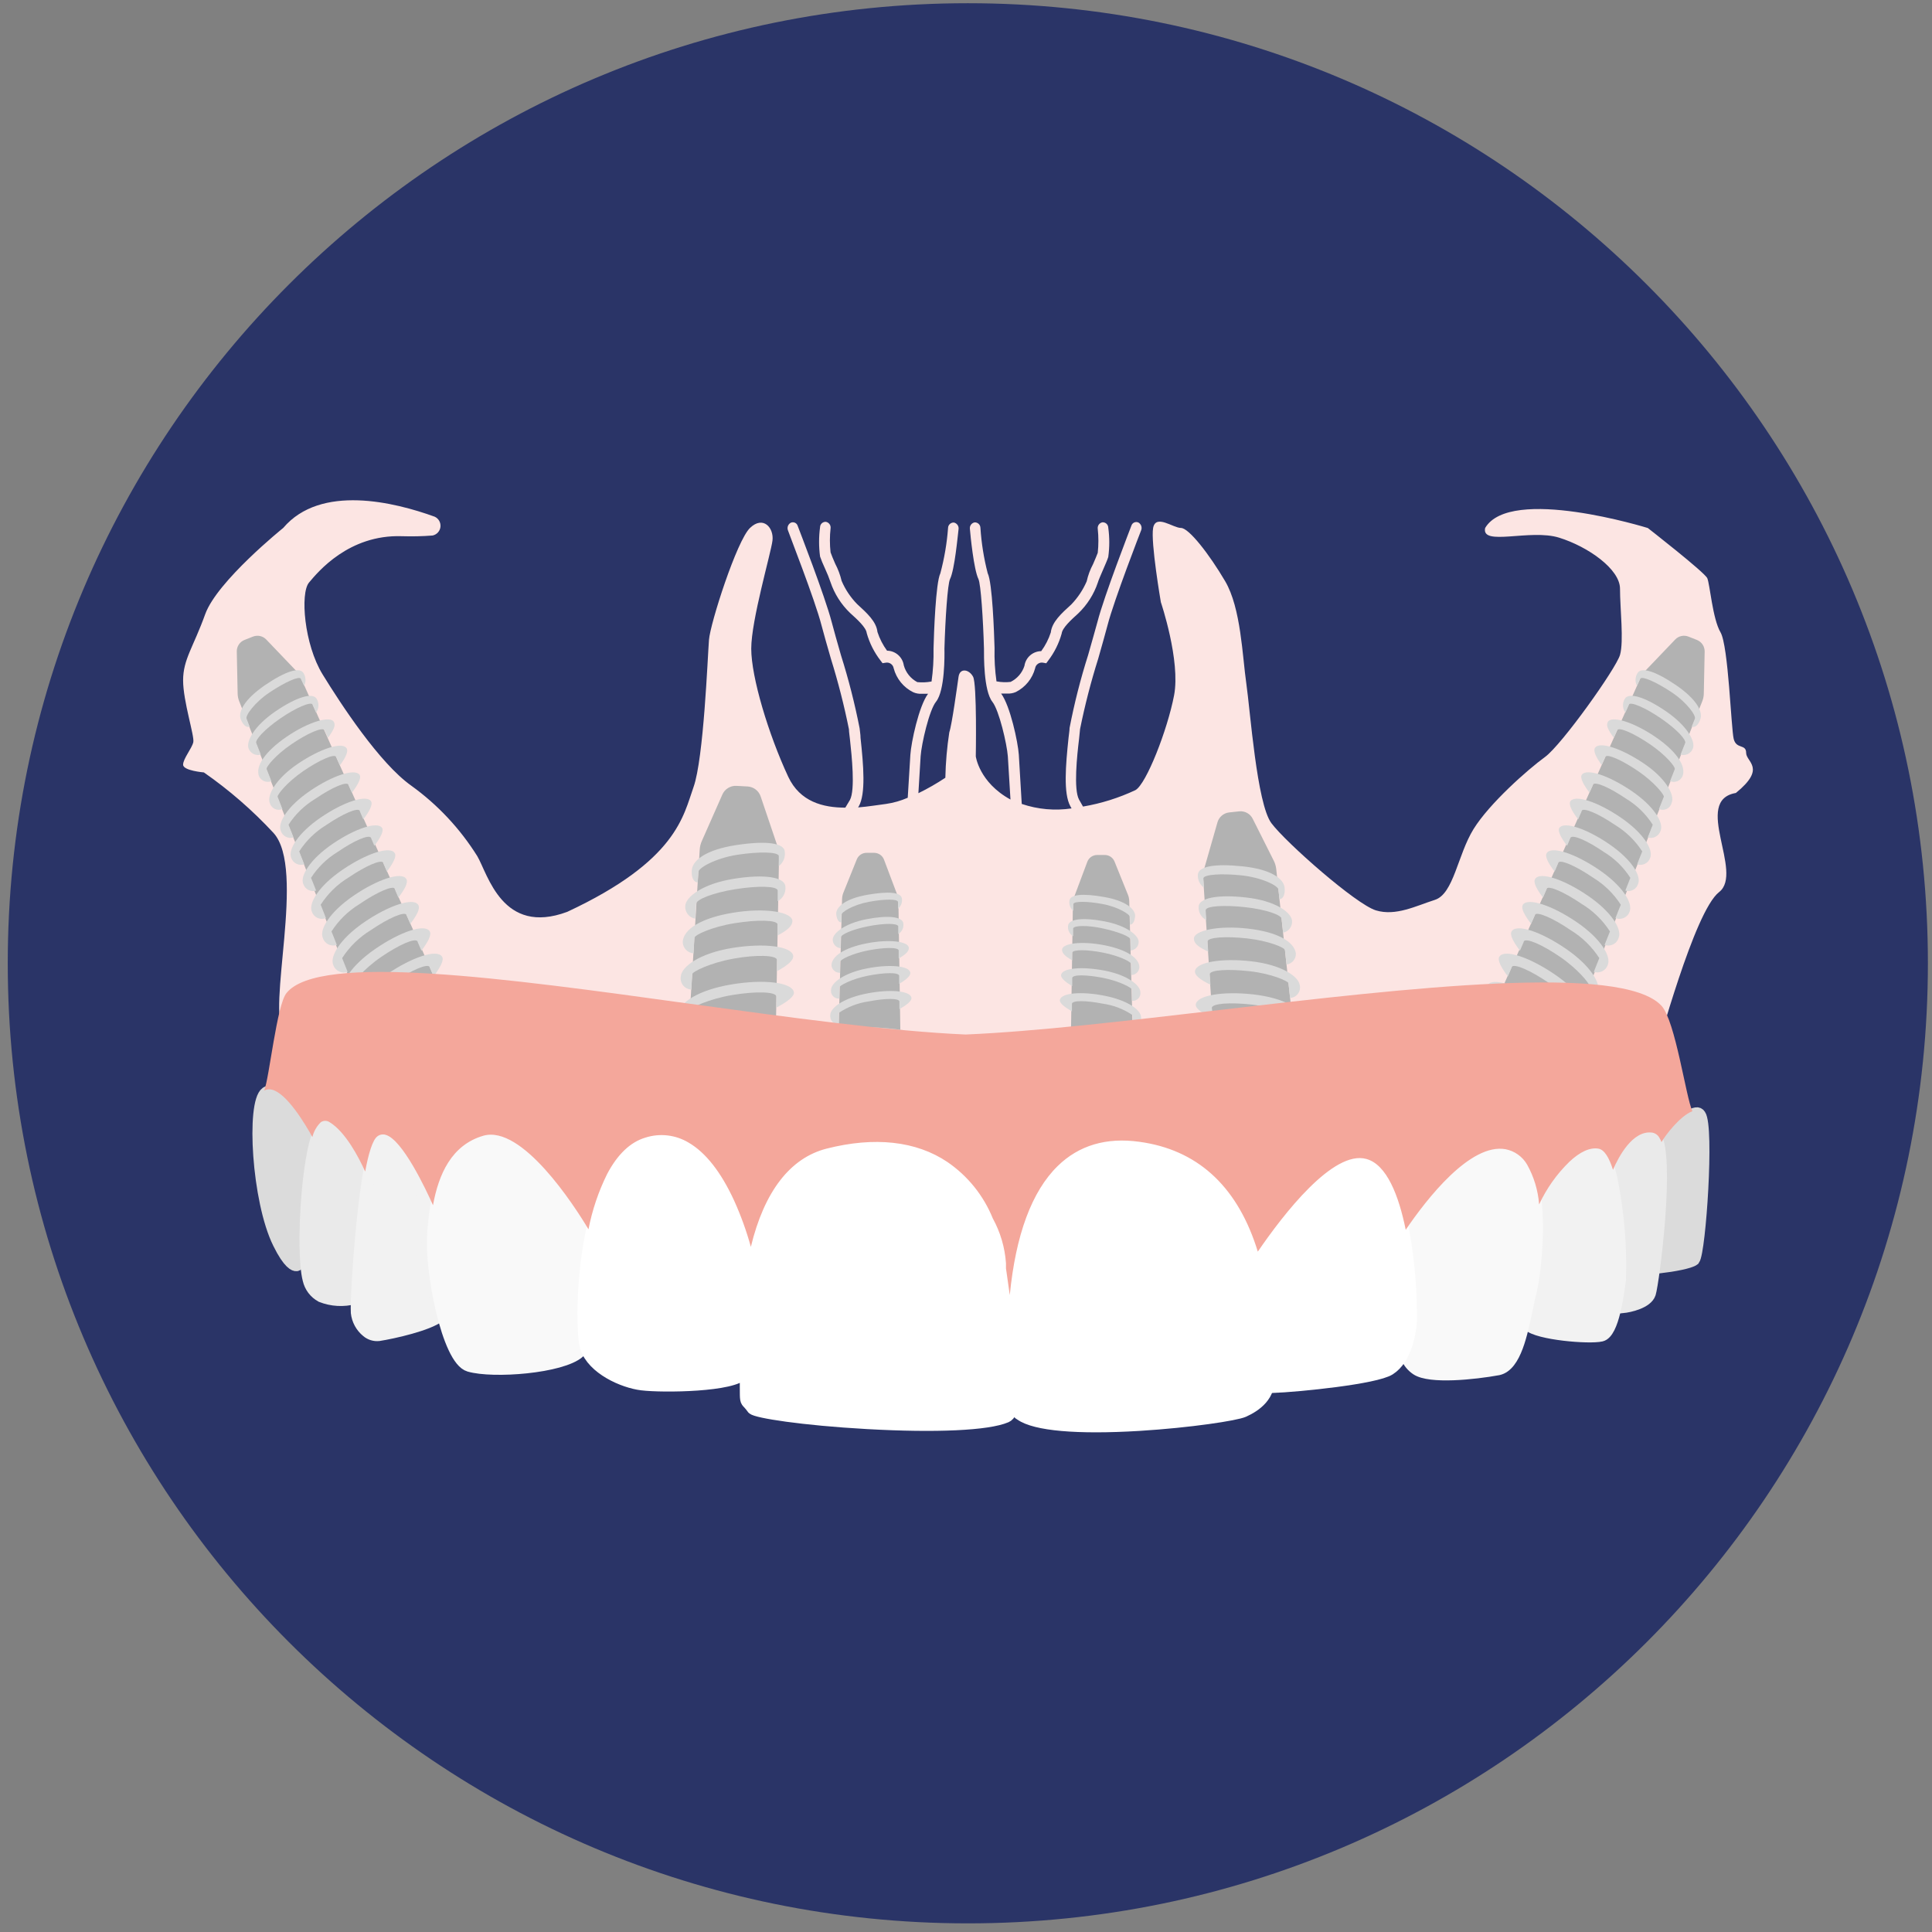 <svg xmlns="http://www.w3.org/2000/svg" width="164" height="164" viewBox="0 0 164 164" fill="none"><rect x="0" y="0" width="164" height="164" fill="#808080" stroke="none"/><g clip-path="url(#clip0_4429_105)"><path d="M82.155 163.267C127.164 163.267 163.652 126.779 163.652 81.77C163.652 36.761 127.164 0.273 82.155 0.273C37.145 0.273 0.658 36.761 0.658 81.77C0.658 126.779 37.145 163.267 82.155 163.267Z" fill="#2A3467"></path><path d="M147.168 62.728C146.945 61.837 146.722 54.821 146.047 53.673C145.371 52.526 145.148 49.588 144.925 49.083C144.702 48.578 139.876 44.821 139.876 44.821C139.876 44.821 128.198 41.195 126.067 44.821C125.726 46.402 129.884 44.874 132.349 45.641C134.814 46.408 137.516 48.316 137.516 49.975C137.516 51.634 137.85 54.44 137.516 55.594C137.182 56.748 132.579 63.22 131.143 64.263C129.707 65.305 126.428 68.197 125.077 70.387C123.727 72.577 123.399 75.875 121.799 76.387C120.199 76.898 118.481 77.79 116.796 77.278C115.111 76.767 109.164 71.534 107.924 69.876C106.685 68.217 106.128 60.309 105.793 58.007C105.459 55.706 105.347 51.627 103.997 49.333C102.646 47.038 100.915 44.815 100.246 44.815C99.577 44.815 98.109 43.615 97.885 44.815C97.663 46.015 98.541 51.116 98.541 51.116C98.541 51.116 100.226 56.093 99.662 59.03C99.099 61.968 97.302 66.558 96.384 67.069C94.97 67.734 93.472 68.204 91.932 68.466C91.82 68.269 91.702 68.072 91.597 67.876C91.119 67.017 91.427 64.118 91.597 62.728C91.63 62.394 91.663 62.073 91.683 61.883C92.091 59.866 92.605 57.872 93.224 55.909C93.538 54.794 93.84 53.745 94.023 53.044C94.568 50.932 96.843 45.071 96.869 45.011C96.915 44.893 96.917 44.762 96.875 44.642C96.833 44.522 96.749 44.42 96.64 44.356C96.584 44.33 96.524 44.315 96.462 44.314C96.401 44.313 96.34 44.325 96.284 44.349C96.227 44.373 96.177 44.409 96.135 44.454C96.094 44.5 96.062 44.553 96.043 44.611C95.951 44.861 93.722 50.592 93.165 52.768C92.981 53.424 92.686 54.499 92.365 55.608C91.72 57.638 91.195 59.705 90.791 61.797C90.791 62.014 90.738 62.296 90.706 62.617C90.457 64.971 90.26 67.358 90.856 68.433L90.961 68.623C89.541 68.835 88.091 68.705 86.732 68.243C86.66 67.03 86.535 64.846 86.483 64.059C86.411 63.004 85.755 59.916 84.981 58.873C85.145 58.873 85.322 58.873 85.493 58.873C85.747 58.889 86.001 58.844 86.234 58.742C86.632 58.54 86.984 58.257 87.266 57.91C87.547 57.563 87.752 57.16 87.867 56.729C87.879 56.651 87.907 56.577 87.949 56.51C87.992 56.444 88.047 56.387 88.112 56.343C88.177 56.298 88.251 56.268 88.328 56.253C88.405 56.238 88.485 56.24 88.561 56.257L88.811 56.303L88.975 56.08C89.5 55.393 89.89 54.611 90.122 53.778C90.174 53.3 90.922 52.618 91.525 52.073C92.284 51.346 92.856 50.447 93.191 49.451C93.23 49.287 93.479 48.723 93.643 48.342C93.807 47.962 94.004 47.523 94.076 47.28C94.19 46.454 94.19 45.615 94.076 44.788C94.074 44.726 94.06 44.665 94.034 44.608C94.008 44.551 93.972 44.501 93.926 44.458C93.88 44.416 93.826 44.384 93.767 44.363C93.709 44.342 93.646 44.333 93.584 44.336C93.458 44.359 93.346 44.429 93.271 44.533C93.196 44.638 93.165 44.767 93.184 44.894C93.256 45.569 93.256 46.251 93.184 46.926C93.119 47.116 92.948 47.51 92.784 47.89C92.539 48.348 92.358 48.838 92.246 49.346C91.931 50.075 91.487 50.741 90.935 51.313C90.089 52.08 89.296 52.801 89.198 53.686C89.014 54.256 88.739 54.791 88.385 55.273C88.038 55.277 87.704 55.405 87.443 55.633C87.182 55.862 87.012 56.176 86.962 56.519C86.868 56.814 86.716 57.086 86.514 57.321C86.312 57.555 86.065 57.746 85.788 57.883C85.397 57.929 85.001 57.916 84.614 57.843H84.588C84.455 56.906 84.4 55.958 84.424 55.011C84.385 53.7 84.24 49.464 83.841 48.657C83.515 47.394 83.309 46.103 83.224 44.802C83.222 44.739 83.208 44.678 83.183 44.62C83.157 44.563 83.12 44.512 83.074 44.469C83.029 44.426 82.975 44.393 82.916 44.372C82.857 44.35 82.795 44.34 82.732 44.343C82.606 44.367 82.493 44.439 82.419 44.544C82.344 44.649 82.313 44.779 82.332 44.907C82.378 45.471 82.66 48.336 83.054 49.149C83.257 49.575 83.454 52.539 83.526 55.05C83.526 55.634 83.486 58.617 84.24 59.575C84.811 60.296 85.473 63.155 85.552 64.204C85.598 64.859 85.703 66.63 85.775 67.869C83.113 66.413 82.831 64.204 82.831 64.204C82.831 64.204 82.942 58.08 82.601 57.444C82.26 56.807 81.48 56.676 81.368 57.444C81.257 58.211 80.805 61.529 80.582 62.164C80.386 63.441 80.274 64.729 80.247 66.02C79.514 66.507 78.75 66.945 77.959 67.331C78.024 66.164 78.11 64.781 78.149 64.191C78.221 63.142 78.883 60.257 79.46 59.561C80.215 58.604 80.182 55.627 80.169 55.063C80.241 52.559 80.437 49.595 80.641 49.162C81.041 48.349 81.296 45.484 81.368 44.92C81.386 44.792 81.355 44.663 81.28 44.559C81.206 44.454 81.094 44.381 80.969 44.356C80.906 44.353 80.844 44.363 80.785 44.385C80.726 44.406 80.672 44.44 80.627 44.482C80.581 44.525 80.544 44.576 80.518 44.633C80.493 44.691 80.478 44.752 80.477 44.815C80.38 46.118 80.16 47.408 79.821 48.67C79.428 49.477 79.277 53.739 79.244 55.057C79.262 55.993 79.205 56.929 79.074 57.857H79.034C78.649 57.927 78.256 57.942 77.867 57.903C77.589 57.756 77.343 57.555 77.146 57.31C76.949 57.065 76.804 56.783 76.72 56.48C76.67 56.137 76.499 55.823 76.238 55.594C75.977 55.366 75.643 55.238 75.297 55.234C74.944 54.751 74.669 54.215 74.484 53.647C74.392 52.762 73.592 52.041 72.753 51.273C72.197 50.705 71.752 50.038 71.441 49.306C71.322 48.8 71.139 48.311 70.897 47.851C70.733 47.47 70.563 47.077 70.504 46.887C70.428 46.211 70.428 45.529 70.504 44.854C70.523 44.728 70.493 44.6 70.419 44.496C70.346 44.392 70.235 44.321 70.11 44.297C70.047 44.292 69.984 44.301 69.925 44.321C69.865 44.342 69.811 44.374 69.764 44.416C69.718 44.459 69.68 44.51 69.654 44.567C69.628 44.624 69.614 44.686 69.612 44.749C69.501 45.576 69.501 46.414 69.612 47.241C69.691 47.483 69.861 47.897 70.051 48.303C70.219 48.664 70.368 49.034 70.497 49.411C70.832 50.407 71.404 51.307 72.162 52.034C72.766 52.578 73.52 53.26 73.572 53.739C73.81 54.588 74.211 55.383 74.752 56.08L74.916 56.296L75.166 56.257C75.242 56.24 75.322 56.238 75.399 56.253C75.477 56.268 75.55 56.298 75.615 56.343C75.68 56.387 75.736 56.444 75.778 56.51C75.82 56.577 75.848 56.651 75.861 56.729C75.976 57.166 76.184 57.574 76.47 57.925C76.756 58.276 77.114 58.561 77.52 58.761C77.753 58.864 78.007 58.908 78.26 58.893C78.431 58.893 78.608 58.893 78.778 58.893C77.998 59.935 77.343 63.023 77.277 64.079C77.231 64.735 77.126 66.479 77.054 67.718C76.466 67.975 75.847 68.152 75.212 68.243C74.556 68.322 73.756 68.466 72.851 68.538C72.851 68.538 72.851 68.486 72.897 68.453C73.5 67.377 73.303 64.991 73.048 62.637C73.048 62.315 72.982 62.033 72.969 61.817C72.559 59.726 72.032 57.659 71.389 55.627C71.074 54.519 70.772 53.477 70.595 52.788C70.031 50.611 67.802 44.88 67.71 44.631C67.692 44.573 67.661 44.52 67.62 44.474C67.579 44.429 67.529 44.393 67.474 44.369C67.418 44.345 67.357 44.333 67.296 44.334C67.235 44.335 67.175 44.349 67.12 44.376C67.009 44.438 66.924 44.539 66.881 44.66C66.839 44.781 66.842 44.913 66.891 45.031C66.891 45.09 69.186 50.932 69.73 53.063C69.913 53.765 70.215 54.814 70.536 55.929C71.148 57.895 71.658 59.891 72.064 61.909C72.064 62.132 72.117 62.42 72.149 62.755C72.3 64.145 72.608 67.043 72.149 67.902L71.756 68.558C69.874 68.558 67.907 68.066 66.91 65.935C65.232 62.335 63.77 57.483 63.77 55.063C63.77 52.644 65.442 46.959 65.573 45.884C65.704 44.808 64.786 43.739 63.665 44.815C62.543 45.89 60.294 52.906 60.183 54.309C60.071 55.712 59.737 64.387 58.871 66.813C58.006 69.24 57.468 73.056 48.151 77.403C42.65 79.449 41.417 74.216 40.519 72.682C39.055 70.339 37.148 68.303 34.906 66.689C32.211 64.774 28.952 59.797 27.385 57.247C25.818 54.696 25.47 50.355 26.231 49.451C26.991 48.546 29.601 45.372 34.099 45.516C34.974 45.545 35.849 45.525 36.722 45.457C36.897 45.42 37.055 45.329 37.175 45.197C37.295 45.064 37.37 44.897 37.389 44.719C37.407 44.542 37.37 44.363 37.281 44.208C37.191 44.053 37.056 43.93 36.892 43.858C33.502 42.631 27.221 41.071 24.041 44.815C24.041 44.815 18.428 49.333 17.418 52.139C16.409 54.945 15.543 55.968 15.543 57.752C15.543 59.535 16.52 62.473 16.409 62.997C16.297 63.522 15.543 64.4 15.543 64.912C15.543 65.423 17.307 65.568 17.307 65.568C19.452 67.06 21.43 68.779 23.208 70.695C26.015 73.757 22.552 85.848 24.126 87.638C24.84 88.383 25.479 89.195 26.034 90.064L29.404 93.822L134.814 93.264C134.814 93.264 140.06 90.478 140.414 89.71C140.768 88.943 143.798 77.383 145.929 75.724C148.06 74.066 143.647 67.948 147.351 67.312C149.974 65.181 148.223 64.689 148.223 63.909C148.223 63.128 147.397 63.627 147.168 62.728Z" fill="#FCE5E3"></path><path d="M144.301 94.641C144.27 94.587 144.222 94.543 144.164 94.517C144.106 94.492 144.042 94.484 143.98 94.497C143.134 94.602 141.62 96.53 141.357 97.028C141.357 97.736 141.357 98.89 141.357 100.189C141.357 100.536 141.357 100.89 141.357 101.251C141.385 103.371 141.238 105.489 140.918 107.585C141.98 107.46 143.449 107.205 143.796 106.929C144.308 106.234 145.023 95.664 144.301 94.641Z" fill="#DBDBDB" stroke="#DBDBDB" stroke-miterlimit="10"></path><path d="M140.499 96.366C140.368 96.169 140.263 96.162 140.23 96.156C138.768 96.005 137.561 98.543 137.188 99.612C137.801 102.521 138.08 105.491 138.02 108.463V108.654L137.902 109.526C137.888 110.012 137.824 110.495 137.712 110.968C138.368 110.903 139.797 110.568 140.053 109.801C140.361 108.804 141.718 98.254 140.499 96.366Z" fill="#EAEAEA" stroke="#EAEAEA" stroke-width="1.01" stroke-miterlimit="10"></path><path d="M137.515 108.581V108.385C137.573 106.388 137.461 104.389 137.181 102.411C136.722 98.91 136.079 97.572 135.633 97.493C135.083 97.389 134.361 97.736 133.555 98.49C131.935 100.011 130.703 102.424 130.788 103.146C130.917 105.014 130.805 106.892 130.453 108.732C130.414 108.981 130.375 109.204 130.335 109.388C130.047 110.994 129.732 112.207 129.68 112.332C129.68 112.332 129.68 112.391 129.758 112.476C130.539 113.243 134.919 113.611 135.928 113.368C136.938 113.125 137.351 109.834 137.515 108.581Z" fill="#F2F2F2" stroke="#F2F2F2" stroke-width="1.02" stroke-miterlimit="10"></path><path d="M129.608 111.126C129.712 110.614 129.811 110.135 129.909 109.755C130.375 107.985 131.103 101.277 129.404 98.608C129.245 98.328 129.028 98.085 128.768 97.896C128.508 97.706 128.211 97.573 127.896 97.507C125.031 96.995 121.241 102.142 119.634 104.555C120.072 107.067 120.278 109.613 120.251 112.162C120.179 113.232 119.896 114.277 119.418 115.237C119.591 115.642 119.878 115.988 120.244 116.233C121.379 116.994 125.103 116.614 127.188 116.233C128.644 115.906 129.175 113.145 129.608 111.126Z" fill="#F9F9F9" stroke="#F9F9F9" stroke-width="1.01" stroke-miterlimit="10"></path><path d="M117.95 116.233C119.36 115.342 119.688 113.119 119.766 112.207C119.793 109.849 119.615 107.493 119.235 105.165C118.58 101.139 117.452 98.798 115.996 98.412C114.541 98.025 112.357 99.585 109.623 102.91C108.6 104.162 107.656 105.447 107 106.444C107.758 109.494 108.095 112.633 108.003 115.774C108.003 116.188 108.003 116.515 108.003 116.64C108.05 117.009 108.024 117.383 107.925 117.742C110.364 117.643 116.75 116.988 117.95 116.233Z" fill="white" stroke="white" stroke-width="1.02" stroke-miterlimit="10"></path><path d="M107.662 116.869C107.662 116.712 107.662 116.411 107.662 115.945C107.747 104.496 104.069 98.175 96.731 97.166C96.26 97.102 95.784 97.069 95.308 97.067C94.353 97.044 93.403 97.21 92.513 97.557C91.622 97.903 90.809 98.424 90.122 99.087C87.066 102.044 86.188 107.723 85.984 112.299C86.288 114.445 86.341 116.619 86.142 118.778C86.142 119.053 86.188 119.21 86.188 119.223V119.276C86.179 119.439 86.217 119.602 86.297 119.745C86.377 119.887 86.496 120.005 86.64 120.082C87.879 120.961 91.446 121.276 96.672 120.961C101.052 120.692 104.921 120.089 105.564 119.8C106.619 119.328 107.845 118.43 107.662 116.869Z" fill="white" stroke="white" stroke-width="1.01" stroke-miterlimit="10"></path><path d="M25.575 106.982C25.575 106.883 25.575 106.654 25.575 106.326C25.465 103.323 25.685 100.317 26.23 97.362C26.255 97.199 26.29 97.037 26.335 96.877C25.726 95.71 24.067 92.943 22.985 92.668H22.84C22.75 92.667 22.662 92.697 22.591 92.753C21.391 93.612 21.863 101.933 23.647 105.532C24.519 107.309 25.03 107.427 25.168 107.408C25.306 107.388 25.503 107.106 25.575 106.982Z" fill="#DBDBDB" stroke="#DBDBDB" stroke-miterlimit="10"></path><path d="M31.036 100.103C30.852 99.677 29.443 96.438 27.758 95.454C27.723 95.431 27.682 95.417 27.64 95.415C27.596 95.416 27.555 95.433 27.521 95.461C26.151 96.412 25.554 106.175 26.21 108.621C26.278 108.918 26.408 109.198 26.592 109.441C26.777 109.684 27.011 109.885 27.279 110.031C28.175 110.384 29.162 110.439 30.092 110.188C30.218 106.811 30.533 103.445 31.036 100.103V100.103Z" fill="#EAEAEA" stroke="#EAEAEA" stroke-width="1.04" stroke-miterlimit="10"></path><path d="M36.557 107.44C36.275 105.473 36.091 103.382 36.406 102.359C35.685 100.726 33.692 96.713 32.544 96.457C32.512 96.451 32.478 96.451 32.446 96.457C32.379 96.457 32.314 96.481 32.262 96.523C31.023 97.5 30.197 109.978 30.295 111.421C30.363 112.048 30.676 112.623 31.167 113.02C31.302 113.134 31.459 113.22 31.628 113.272C31.797 113.324 31.975 113.341 32.151 113.322C33.403 113.125 36.341 112.463 37.285 111.716C36.944 110.309 36.7 108.881 36.557 107.44V107.44Z" fill="#F2F2F2" stroke="#F2F2F2" stroke-width="1.03" stroke-miterlimit="10"></path><path d="M39.823 115.938C41.849 116.535 47.691 116.089 49.166 114.771C49.127 113.755 48.898 106.588 49.822 104.759C48.897 103.215 47.865 101.739 46.734 100.339C44.701 97.848 42.931 96.556 41.587 96.556C41.414 96.554 41.242 96.576 41.075 96.621C37.672 97.566 36.99 101.474 36.767 104.772C36.531 107.847 37.993 115.401 39.823 115.938Z" fill="#F9F9F9" stroke="#F9F9F9" stroke-width="1.01" stroke-miterlimit="10"></path><path d="M63.448 108.332C63.533 107.768 63.625 107.231 63.73 106.706C63.389 105.329 61.704 99.179 58.3 97.244C57.663 96.873 56.94 96.676 56.202 96.674C55.771 96.674 55.343 96.738 54.93 96.864C53.757 97.205 52.734 98.175 51.894 99.71C49.272 104.496 49.324 113.08 49.744 114.371C50.327 116.188 52.917 117.322 54.478 117.512C56.281 117.735 62.346 117.656 63.113 116.555V116.509C62.971 113.779 63.083 111.041 63.448 108.332V108.332Z" fill="white" stroke="white" stroke-width="1.02" stroke-miterlimit="10"></path><path d="M85.343 107.867L85.284 107.506C84.693 103.519 82.995 100.516 80.385 98.811C78.608 97.698 76.542 97.132 74.445 97.185C73.04 97.195 71.641 97.378 70.281 97.73C61.698 99.867 63.291 117.256 63.304 117.433V117.748C63.304 118.882 63.304 118.882 63.554 119.132C63.679 119.272 63.797 119.419 63.908 119.571C64.229 119.873 68.085 120.495 73.612 120.804C79.454 121.132 83.867 120.928 85.415 120.259C85.946 120.037 86.962 118.391 85.343 107.867Z" fill="white" stroke="white" stroke-width="1.01" stroke-miterlimit="10"></path><path d="M65.815 89.671L66.136 72.4C66.11 72.213 66.066 72.028 66.005 71.849L64.569 67.607C64.49 67.371 64.342 67.165 64.144 67.014C63.947 66.864 63.709 66.775 63.461 66.761L62.53 66.709C62.276 66.693 62.023 66.755 61.806 66.888C61.589 67.02 61.418 67.216 61.317 67.449L59.579 71.384C59.472 71.619 59.41 71.873 59.395 72.131L58.359 89.225C60.853 89.044 63.36 89.194 65.815 89.671V89.671Z" fill="#B2B2B2"></path><path d="M58.498 87.127C58.498 87.127 58.583 85.861 58.583 85.717C58.583 85.573 60.143 84.793 62.189 84.458C64.235 84.124 65.841 84.189 65.9 84.576C65.903 84.584 65.905 84.591 65.905 84.599C65.905 84.607 65.903 84.615 65.9 84.622V85.534C66.792 85.061 67.448 84.589 67.389 84.222C67.251 83.396 64.871 83.094 62.071 83.567C59.271 84.039 57.665 85.121 57.612 85.999C57.592 86.264 57.672 86.526 57.836 86.735C58 86.944 58.236 87.084 58.498 87.127V87.127Z" fill="#DADADA"></path><path d="M58.681 83.999L58.767 82.688C58.767 82.491 60.261 81.737 62.261 81.376C64.261 81.016 65.887 81.088 65.953 81.468C65.956 81.484 65.956 81.499 65.953 81.514V82.439C66.819 81.98 67.389 81.508 67.33 81.127C67.199 80.321 64.871 80.026 62.137 80.472C59.403 80.918 57.836 82.052 57.79 82.898C57.768 83.03 57.775 83.165 57.809 83.294C57.844 83.423 57.905 83.544 57.989 83.648C58.073 83.752 58.178 83.837 58.298 83.897C58.417 83.958 58.548 83.993 58.681 83.999V83.999Z" fill="#DADADA"></path><path d="M58.871 80.924L58.95 79.613C58.95 79.37 60.399 78.682 62.359 78.367C64.32 78.052 65.946 78.091 66.005 78.465C66.008 78.472 66.01 78.48 66.01 78.488C66.01 78.496 66.008 78.504 66.005 78.511V79.409C66.858 78.957 67.244 78.609 67.264 78.196C67.264 77.396 64.923 77.036 62.235 77.475C59.547 77.914 58.012 78.865 57.953 79.954C57.956 80.201 58.052 80.439 58.222 80.619C58.392 80.799 58.624 80.908 58.871 80.924V80.924Z" fill="#DADADA"></path><path d="M59.016 77.987L59.095 76.721C59.095 76.36 60.485 75.79 62.413 75.482C64.34 75.174 65.953 75.213 66.012 75.58C66.016 75.586 66.018 75.593 66.018 75.6C66.018 75.607 66.016 75.614 66.012 75.62V76.505C66.234 76.385 66.415 76.202 66.531 75.979C66.648 75.755 66.696 75.503 66.668 75.252C66.616 74.452 64.917 74.177 62.288 74.597C59.659 75.016 58.223 76.124 58.17 76.885C58.147 77.141 58.221 77.397 58.378 77.601C58.534 77.805 58.762 77.943 59.016 77.987V77.987Z" fill="#DADADA"></path><path d="M59.225 74.905L59.284 74.046C59.225 73.698 60.72 72.846 62.602 72.557C64.483 72.269 66.05 72.315 66.109 72.656C66.113 72.671 66.113 72.686 66.109 72.702V73.521C66.289 73.385 66.43 73.205 66.52 72.998C66.609 72.791 66.644 72.565 66.621 72.341C66.621 71.541 65.047 71.344 62.477 71.738C59.907 72.131 58.772 73.049 58.726 73.869C58.674 74.4 58.838 74.885 59.225 74.905Z" fill="#DADADA"></path><path d="M66.437 88.17C66.436 88.142 66.426 88.115 66.408 88.094C66.39 88.072 66.366 88.057 66.339 88.052C64.973 87.8 63.594 87.631 62.208 87.547C60.821 87.458 59.431 87.458 58.044 87.547C58.016 87.547 57.988 87.558 57.967 87.577C57.947 87.597 57.934 87.623 57.932 87.652L57.638 90.51C57.636 90.526 57.637 90.543 57.642 90.558C57.647 90.573 57.654 90.588 57.665 90.6C57.675 90.612 57.688 90.622 57.703 90.63C57.717 90.637 57.733 90.641 57.749 90.642L66.273 91.153C66.289 91.154 66.305 91.151 66.32 91.146C66.335 91.141 66.349 91.132 66.361 91.121C66.372 91.11 66.382 91.097 66.388 91.082C66.394 91.067 66.398 91.051 66.398 91.035L66.437 88.17Z" fill="#DADADA"></path><path d="M76.443 88.615L76.26 76.334C76.238 76.203 76.205 76.073 76.161 75.947L75.04 72.971C74.977 72.806 74.867 72.663 74.724 72.561C74.58 72.458 74.41 72.4 74.233 72.394H73.578C73.397 72.388 73.22 72.438 73.069 72.537C72.917 72.635 72.8 72.777 72.732 72.944L71.591 75.777C71.524 75.946 71.486 76.126 71.48 76.308L71.158 88.484C72.918 88.298 74.695 88.342 76.443 88.615V88.615Z" fill="#B2B2B2"></path><path d="M71.192 86.989C71.192 86.989 71.224 86.084 71.192 85.986C71.95 85.472 72.816 85.138 73.723 85.009C75.172 84.727 76.306 84.727 76.345 85.009V85.665C76.962 85.311 77.421 84.957 77.368 84.681C77.25 84.104 75.558 83.947 73.578 84.334C71.598 84.721 70.49 85.54 70.477 86.163C70.466 86.265 70.476 86.368 70.507 86.466C70.537 86.564 70.588 86.654 70.655 86.731C70.722 86.809 70.804 86.872 70.896 86.916C70.989 86.96 71.089 86.985 71.192 86.989V86.989Z" fill="#DADADA"></path><path d="M71.251 84.766V83.809C71.251 83.671 72.287 83.094 73.704 82.819C75.12 82.544 76.267 82.531 76.326 82.819V83.514C76.93 83.166 77.323 82.819 77.27 82.55C77.159 81.98 75.507 81.829 73.572 82.209C71.638 82.59 70.556 83.429 70.543 84.025C70.53 84.123 70.539 84.222 70.569 84.316C70.6 84.41 70.651 84.495 70.719 84.566C70.787 84.638 70.87 84.692 70.962 84.727C71.054 84.762 71.153 84.775 71.251 84.766Z" fill="#DADADA"></path><path d="M71.31 82.576V81.639C71.31 81.468 72.313 80.944 73.703 80.675C75.093 80.406 76.241 80.4 76.287 80.675V80.708V81.363C76.877 81.022 77.146 80.767 77.146 80.472C77.146 79.901 75.46 79.704 73.559 80.078C71.657 80.452 70.602 81.167 70.582 81.94C70.597 82.12 70.681 82.287 70.817 82.406C70.953 82.524 71.13 82.585 71.31 82.576V82.576Z" fill="#DADADA"></path><path d="M71.363 80.491V79.593C71.363 79.331 72.327 78.898 73.684 78.629C75.041 78.36 76.195 78.36 76.248 78.629V79.285C76.401 79.195 76.525 79.062 76.602 78.902C76.679 78.742 76.706 78.562 76.681 78.386C76.622 77.816 75.415 77.665 73.56 78.026C71.704 78.386 70.707 79.206 70.688 79.744C70.684 79.931 70.751 80.113 70.877 80.252C71.002 80.391 71.176 80.476 71.363 80.491V80.491Z" fill="#DADADA"></path><path d="M71.422 78.301V77.685C71.369 77.442 72.412 76.806 73.736 76.557C75.061 76.308 76.182 76.301 76.228 76.557V77.141C76.35 77.039 76.445 76.909 76.504 76.761C76.562 76.613 76.582 76.453 76.562 76.295C76.516 75.724 75.421 75.639 73.605 75.96C71.789 76.282 70.982 76.97 70.982 77.56C71.015 77.954 71.146 78.301 71.422 78.301Z" fill="#DADADA"></path><path d="M76.85 87.54C76.848 87.521 76.84 87.503 76.827 87.489C76.814 87.475 76.797 87.465 76.778 87.461C75.803 87.309 74.82 87.222 73.834 87.199C72.847 87.173 71.859 87.208 70.877 87.304C70.858 87.307 70.84 87.316 70.827 87.331C70.814 87.345 70.806 87.363 70.805 87.383L70.66 89.415C70.659 89.427 70.661 89.439 70.665 89.45C70.669 89.461 70.675 89.471 70.683 89.48C70.691 89.489 70.701 89.495 70.711 89.5C70.722 89.505 70.734 89.507 70.746 89.507L76.798 89.671C76.809 89.671 76.821 89.669 76.832 89.664C76.843 89.659 76.852 89.653 76.861 89.644C76.868 89.635 76.875 89.625 76.879 89.614C76.882 89.603 76.884 89.591 76.883 89.579L76.85 87.54Z" fill="#DADADA"></path><path d="M103.171 90.261L102.115 74.288C102.135 74.118 102.165 73.95 102.207 73.784L103.348 69.797C103.412 69.576 103.541 69.379 103.717 69.231C103.893 69.083 104.109 68.99 104.338 68.964L105.197 68.872C105.434 68.849 105.672 68.899 105.878 69.016C106.085 69.134 106.25 69.313 106.351 69.528L108.135 73.082C108.236 73.288 108.302 73.51 108.331 73.738L110.03 89.527C107.721 89.469 105.415 89.716 103.171 90.261V90.261Z" fill="#B2B2B2"></path><path d="M109.824 87.593C109.824 87.593 109.687 86.425 109.68 86.281C109.674 86.137 108.198 85.494 106.29 85.278C104.382 85.062 102.907 85.186 102.868 85.547C102.868 85.547 102.868 85.58 102.868 85.593L102.94 86.432C102.1 86.032 101.464 85.626 101.504 85.265C101.595 84.498 103.779 84.117 106.389 84.412C108.998 84.707 110.533 85.652 110.618 86.465C110.662 86.719 110.603 86.981 110.454 87.192C110.305 87.404 110.079 87.548 109.824 87.593V87.593Z" fill="#DADADA"></path><path d="M109.505 84.714L109.374 83.468C109.374 83.291 107.951 82.655 106.095 82.445C104.24 82.236 102.732 82.334 102.692 82.688C102.69 82.703 102.69 82.719 102.692 82.734L102.751 83.586C101.925 83.199 101.381 82.786 101.44 82.432C101.525 81.685 103.663 81.311 106.207 81.599C108.751 81.888 110.253 82.871 110.338 83.652C110.362 83.778 110.36 83.907 110.33 84.031C110.3 84.156 110.243 84.273 110.164 84.373C110.085 84.474 109.986 84.557 109.872 84.616C109.758 84.674 109.633 84.708 109.505 84.714V84.714Z" fill="#DADADA"></path><path d="M109.209 81.875L109.078 80.662C109.078 80.439 107.694 79.862 105.865 79.659C104.036 79.455 102.541 79.567 102.501 79.914V79.954L102.56 80.78C101.754 80.4 101.38 80.124 101.347 79.718C101.282 78.977 103.458 78.544 105.937 78.826C108.416 79.108 109.871 79.927 110.002 80.937C110.011 81.164 109.934 81.386 109.787 81.56C109.641 81.733 109.434 81.846 109.209 81.875V81.875Z" fill="#DADADA"></path><path d="M108.915 79.173L108.79 78C108.79 77.672 107.479 77.2 105.669 77.003C103.859 76.806 102.391 76.911 102.345 77.252V77.291L102.404 78.105C102.196 78.002 102.023 77.84 101.906 77.639C101.789 77.439 101.734 77.208 101.748 76.977C101.748 76.236 103.322 75.908 105.774 76.183C108.226 76.459 109.597 77.416 109.676 78.15C109.698 78.385 109.633 78.619 109.492 78.808C109.352 78.997 109.146 79.127 108.915 79.173V79.173Z" fill="#DADADA"></path><path d="M108.612 76.334L108.52 75.534C108.559 75.213 107.136 74.492 105.392 74.308C103.648 74.124 102.193 74.236 102.153 74.551V74.59L102.206 75.351C102.035 75.231 101.898 75.071 101.806 74.884C101.714 74.697 101.671 74.49 101.681 74.282C101.681 73.541 103.091 73.292 105.484 73.541C107.877 73.79 108.966 74.584 109.045 75.344C109.097 75.836 108.972 76.295 108.612 76.334Z" fill="#DADADA"></path><path d="M102.534 88.904C102.531 88.879 102.538 88.854 102.552 88.834C102.567 88.813 102.588 88.799 102.612 88.792C103.866 88.497 105.136 88.278 106.415 88.137C107.693 87.998 108.979 87.941 110.264 87.966C110.29 87.967 110.314 87.977 110.333 87.994C110.352 88.01 110.365 88.033 110.369 88.058L110.769 90.681C110.771 90.71 110.762 90.739 110.744 90.762C110.726 90.785 110.7 90.801 110.671 90.805L102.802 91.651C102.788 91.653 102.773 91.652 102.758 91.647C102.744 91.643 102.731 91.635 102.72 91.626C102.709 91.616 102.7 91.603 102.694 91.59C102.687 91.576 102.684 91.561 102.684 91.546L102.534 88.904Z" fill="#DADADA"></path><path d="M90.894 88.793L91.078 76.518C91.1 76.386 91.135 76.256 91.183 76.131L92.298 73.154C92.359 72.988 92.469 72.845 92.613 72.742C92.756 72.639 92.928 72.582 93.104 72.577H93.76C93.94 72.572 94.118 72.622 94.269 72.72C94.42 72.819 94.538 72.961 94.606 73.128L95.747 75.954C95.816 76.125 95.854 76.307 95.858 76.492L96.18 88.668C94.42 88.479 92.643 88.521 90.894 88.793V88.793Z" fill="#B2B2B2"></path><path d="M96.148 87.173C96.148 87.173 96.148 86.275 96.148 86.176C95.39 85.66 94.524 85.326 93.617 85.199C92.168 84.911 91.033 84.917 90.994 85.199V85.855C90.377 85.494 89.918 85.147 89.971 84.871C90.089 84.288 91.781 84.13 93.761 84.524C95.741 84.917 96.849 85.73 96.862 86.353C96.873 86.455 96.863 86.557 96.832 86.655C96.802 86.752 96.751 86.842 96.684 86.919C96.617 86.996 96.535 87.058 96.442 87.102C96.35 87.146 96.25 87.17 96.148 87.173Z" fill="#DADADA"></path><path d="M96.088 84.957V83.999C96.088 83.862 95.052 83.285 93.642 83.009C92.232 82.734 91.072 82.714 91.019 83.009V83.704C90.416 83.357 90.022 83.003 90.075 82.74C90.186 82.17 91.845 82.019 93.773 82.393C95.701 82.767 96.789 83.619 96.802 84.216C96.816 84.314 96.807 84.414 96.776 84.508C96.745 84.602 96.694 84.688 96.625 84.759C96.556 84.831 96.472 84.885 96.379 84.92C96.286 84.954 96.186 84.966 96.088 84.957Z" fill="#DADADA"></path><path d="M96.029 82.766V81.829C96.029 81.658 95.02 81.134 93.636 80.865C92.252 80.596 91.099 80.59 91.013 80.865V81.521C90.423 81.18 90.154 80.924 90.154 80.629C90.154 80.058 91.839 79.862 93.741 80.236C95.642 80.609 96.705 81.324 96.718 82.098C96.711 82.276 96.636 82.445 96.508 82.57C96.379 82.695 96.208 82.765 96.029 82.766V82.766Z" fill="#DADADA"></path><path d="M95.976 80.681V79.777C95.976 79.521 95.013 79.121 93.655 78.819C92.298 78.518 91.144 78.55 91.098 78.819V79.475C90.945 79.384 90.822 79.249 90.745 79.088C90.668 78.927 90.64 78.747 90.665 78.57C90.724 78.006 91.931 77.855 93.786 78.216C95.642 78.577 96.639 79.396 96.658 79.934C96.662 80.122 96.594 80.305 96.467 80.444C96.34 80.583 96.164 80.668 95.976 80.681V80.681Z" fill="#DADADA"></path><path d="M95.918 78.491V77.875C95.97 77.632 94.928 76.99 93.603 76.741C92.279 76.492 91.157 76.492 91.111 76.741V77.324C90.989 77.223 90.894 77.092 90.836 76.944C90.777 76.796 90.757 76.636 90.777 76.478C90.823 75.908 91.918 75.823 93.734 76.144C95.55 76.465 96.357 77.154 96.357 77.744C96.324 78.144 96.2 78.485 95.918 78.491Z" fill="#DADADA"></path><path d="M90.488 87.73C90.49 87.711 90.499 87.694 90.512 87.679C90.525 87.665 90.542 87.656 90.56 87.652C91.535 87.499 92.518 87.412 93.504 87.389C94.491 87.363 95.479 87.398 96.462 87.494C96.481 87.496 96.5 87.505 96.513 87.519C96.526 87.534 96.534 87.553 96.534 87.573L96.678 89.606C96.679 89.617 96.677 89.628 96.674 89.639C96.671 89.649 96.665 89.659 96.658 89.668C96.65 89.676 96.641 89.683 96.631 89.688C96.621 89.694 96.611 89.697 96.599 89.697L90.541 89.855C90.529 89.856 90.518 89.854 90.507 89.85C90.496 89.846 90.486 89.84 90.478 89.832C90.47 89.824 90.464 89.814 90.46 89.803C90.456 89.793 90.454 89.781 90.455 89.769L90.488 87.73Z" fill="#DADADA"></path><path d="M40 89.999L25.444 57.319C25.357 57.191 25.261 57.071 25.155 56.958L22.598 54.283C22.455 54.135 22.272 54.033 22.071 53.99C21.87 53.947 21.661 53.965 21.47 54.04L20.756 54.322C20.558 54.399 20.39 54.535 20.273 54.711C20.155 54.887 20.095 55.094 20.1 55.306L20.172 58.853C20.173 59.078 20.216 59.3 20.297 59.509L33.443 92.615C33.443 92.615 37.325 90.543 40 89.999Z" fill="#B2B2B2"></path><path d="M24.919 71.089C24.919 71.089 24.539 70.112 24.487 70.013C25.068 69.116 25.846 68.362 26.762 67.81C28.178 66.846 29.385 66.328 29.575 66.597C29.575 66.597 29.575 66.597 29.575 66.636L29.87 67.292C30.368 66.636 30.696 66.046 30.526 65.778C30.139 65.207 28.25 65.817 26.316 67.135C24.382 68.453 23.562 69.843 23.831 70.518C23.9 70.738 24.054 70.921 24.258 71.028C24.462 71.135 24.7 71.156 24.919 71.089V71.089Z" fill="#DADADA"></path><path d="M25.83 73.37C25.83 73.37 25.443 72.38 25.397 72.275C25.98 71.366 26.763 70.601 27.686 70.039C29.122 69.062 30.348 68.544 30.538 68.813C30.541 68.826 30.541 68.84 30.538 68.853L30.84 69.554C31.345 68.898 31.672 68.289 31.495 68.013C31.102 67.436 29.194 68.053 27.233 69.39C25.273 70.728 24.447 72.131 24.715 72.813C24.79 73.034 24.949 73.217 25.158 73.321C25.367 73.425 25.608 73.443 25.83 73.37V73.37Z" fill="#DADADA"></path><path d="M26.834 75.6C26.834 75.6 26.454 74.623 26.401 74.518C26.979 73.622 27.753 72.869 28.664 72.315C30.08 71.344 31.286 70.833 31.483 71.102L31.778 71.797C32.276 71.141 32.604 70.544 32.434 70.275C32.047 69.705 30.159 70.315 28.224 71.639C26.29 72.964 25.47 74.367 25.739 75.023C25.773 75.133 25.828 75.235 25.901 75.324C25.975 75.412 26.065 75.486 26.167 75.539C26.268 75.593 26.38 75.626 26.494 75.636C26.609 75.647 26.724 75.634 26.834 75.6V75.6Z" fill="#DADADA"></path><path d="M27.667 77.934C27.667 77.934 27.273 76.911 27.221 76.8C27.822 75.861 28.629 75.071 29.581 74.492C31.07 73.482 32.342 72.944 32.532 73.22V73.259L32.84 73.987C33.358 73.292 33.706 72.675 33.496 72.4C33.09 71.803 31.116 72.439 29.083 73.823C27.05 75.206 26.205 76.649 26.46 77.357C26.497 77.478 26.558 77.589 26.64 77.685C26.722 77.78 26.823 77.858 26.936 77.912C27.05 77.966 27.173 77.996 27.299 78C27.425 78.004 27.55 77.981 27.667 77.934V77.934Z" fill="#DADADA"></path><path d="M28.591 80.209C28.591 80.209 28.191 79.18 28.139 79.068C28.748 78.118 29.567 77.319 30.532 76.734C32.027 75.711 33.319 75.167 33.509 75.423V75.462L33.817 76.197C34.348 75.495 34.696 74.885 34.473 74.59C34.066 73.987 32.066 74.629 30.021 76.026C27.975 77.423 27.109 78.891 27.398 79.606C27.434 79.726 27.494 79.837 27.575 79.932C27.655 80.028 27.754 80.107 27.866 80.163C27.977 80.219 28.099 80.252 28.224 80.26C28.348 80.269 28.473 80.251 28.591 80.209V80.209Z" fill="#DADADA"></path><path d="M29.508 82.498C29.508 82.498 29.095 81.442 29.043 81.331C29.663 80.365 30.495 79.553 31.475 78.957C33.003 77.914 34.308 77.364 34.511 77.646C34.514 77.659 34.514 77.672 34.511 77.685L34.832 78.426C35.364 77.711 35.718 77.115 35.488 76.793C35.075 76.183 33.042 76.839 30.957 78.255C28.872 79.672 27.993 81.173 28.282 81.901C28.322 82.022 28.385 82.133 28.469 82.229C28.553 82.325 28.655 82.403 28.769 82.459C28.883 82.514 29.008 82.546 29.134 82.553C29.262 82.56 29.389 82.541 29.508 82.498V82.498Z" fill="#DADADA"></path><path d="M30.374 84.806C30.374 84.806 29.961 83.744 29.909 83.632C29.856 83.521 30.827 82.275 32.374 81.219C33.922 80.163 35.246 79.6 35.449 79.908V79.947L35.771 80.701C36.315 79.98 36.669 79.344 36.472 79.049C36.046 78.393 33.987 79.088 31.882 80.531C29.777 81.973 28.873 83.481 29.168 84.222C29.251 84.459 29.425 84.653 29.651 84.763C29.877 84.872 30.137 84.888 30.374 84.806V84.806Z" fill="#DADADA"></path><path d="M31.305 87.081C31.305 87.081 30.885 85.993 30.826 85.881C30.767 85.77 31.764 84.498 33.344 83.422C34.924 82.347 36.275 81.776 36.478 82.072V82.118L36.806 82.885C37.357 82.144 37.724 81.495 37.521 81.2C37.088 80.544 34.99 81.239 32.833 82.708C30.675 84.176 29.77 85.717 30.072 86.471C30.112 86.593 30.176 86.705 30.26 86.802C30.343 86.899 30.446 86.978 30.561 87.035C30.675 87.091 30.8 87.125 30.928 87.133C31.056 87.141 31.184 87.123 31.305 87.081V87.081Z" fill="#DADADA"></path><path d="M32.243 89.527C32.243 89.527 31.817 88.432 31.765 88.314C31.712 88.196 32.709 86.924 34.295 85.842C35.882 84.76 37.246 84.183 37.45 84.484V84.524L37.777 85.298C38.335 84.557 38.708 83.901 38.499 83.599C38.066 82.944 35.955 83.645 33.784 85.121C31.614 86.596 30.702 88.15 30.997 88.91C31.081 89.157 31.259 89.361 31.493 89.476C31.726 89.592 31.996 89.61 32.243 89.527V89.527Z" fill="#DADADA"></path><path d="M33.181 91.835C33.181 91.835 32.742 90.72 32.69 90.602C32.637 90.484 33.647 89.192 35.267 88.091C36.886 86.989 38.27 86.399 38.473 86.707C38.477 86.72 38.477 86.734 38.473 86.747L38.814 87.534C39.378 86.779 39.752 86.111 39.548 85.809C39.102 85.153 36.925 85.848 34.742 87.356C32.559 88.865 31.608 90.438 31.916 91.212C31.957 91.337 32.023 91.452 32.109 91.551C32.196 91.65 32.301 91.73 32.418 91.788C32.536 91.846 32.664 91.88 32.795 91.888C32.926 91.896 33.058 91.878 33.181 91.835V91.835Z" fill="#DADADA"></path><path d="M23.974 68.676L23.568 67.64C23.502 67.489 24.355 66.407 25.732 65.463C27.109 64.519 28.355 63.974 28.525 64.237L28.853 64.971C29.338 64.315 29.594 63.771 29.417 63.509C29.036 62.951 27.194 63.548 25.305 64.82C23.417 66.092 22.643 67.508 22.899 68.158C22.928 68.267 22.981 68.369 23.053 68.456C23.125 68.544 23.216 68.614 23.318 68.664C23.42 68.713 23.531 68.739 23.645 68.741C23.758 68.743 23.87 68.721 23.974 68.676V68.676Z" fill="#DADADA"></path><path d="M23.038 66.309L22.638 65.292C22.559 65.109 23.392 64.092 24.749 63.168C26.106 62.243 27.339 61.712 27.542 61.968L27.844 62.624C28.323 61.968 28.5 61.594 28.355 61.312C28.099 60.702 26.198 61.266 24.342 62.532C22.487 63.797 21.641 65.076 21.995 65.909C22.085 66.096 22.243 66.242 22.437 66.316C22.631 66.39 22.846 66.388 23.038 66.309V66.309Z" fill="#DADADA"></path><path d="M22.139 64.053L21.753 63.076C21.641 62.8 22.474 61.896 23.798 60.984C25.123 60.073 26.356 59.548 26.533 59.797C26.533 59.797 26.533 59.797 26.533 59.837L26.828 60.492C26.95 60.326 27.021 60.127 27.031 59.921C27.042 59.715 26.991 59.51 26.887 59.332C26.565 58.755 25.202 59.142 23.379 60.388C21.556 61.633 20.874 62.951 21.103 63.535C21.177 63.738 21.325 63.905 21.518 64.001C21.711 64.098 21.933 64.116 22.139 64.053V64.053Z" fill="#DADADA"></path><path d="M21.195 61.686L20.94 61.03C20.776 60.794 21.595 59.633 22.907 58.761C24.218 57.889 25.398 57.371 25.529 57.607L25.811 58.224C25.896 58.058 25.937 57.874 25.932 57.688C25.926 57.503 25.873 57.321 25.779 57.161C25.477 56.578 24.251 56.965 22.5 58.158C20.75 59.352 20.186 60.433 20.441 61.069C20.612 61.496 20.9 61.804 21.195 61.686Z" fill="#DADADA"></path><path d="M39.541 88.832C39.531 88.81 39.514 88.793 39.492 88.784C39.471 88.774 39.446 88.772 39.423 88.779C38.309 89.064 37.214 89.421 36.145 89.848C35.076 90.266 34.035 90.755 33.03 91.31C33.011 91.322 32.996 91.34 32.988 91.362C32.979 91.383 32.978 91.406 32.984 91.428L33.765 93.671C33.775 93.696 33.794 93.715 33.819 93.726C33.843 93.737 33.871 93.739 33.896 93.73L40.453 91.107C40.465 91.102 40.476 91.095 40.485 91.085C40.495 91.076 40.502 91.065 40.507 91.053C40.512 91.04 40.514 91.027 40.514 91.014C40.514 91.001 40.511 90.988 40.505 90.976L39.541 88.832Z" fill="#DADADA"></path><path d="M124.795 89.999L139.358 57.319C139.445 57.191 139.541 57.071 139.646 56.958L142.204 54.283C142.346 54.135 142.529 54.032 142.73 53.989C142.931 53.946 143.141 53.964 143.332 54.041L144.046 54.322C144.242 54.401 144.41 54.537 144.527 54.712C144.644 54.888 144.705 55.095 144.702 55.306L144.63 58.853C144.628 59.078 144.586 59.3 144.505 59.509L131.339 92.674C131.339 92.674 127.477 90.543 124.795 89.999Z" fill="#B2B2B2"></path><path d="M139.87 71.089C139.87 71.089 140.25 70.112 140.296 70.013C139.725 69.112 138.953 68.356 138.04 67.803C136.624 66.84 135.418 66.322 135.221 66.591C135.218 66.603 135.218 66.617 135.221 66.63L134.926 67.285C134.428 66.63 134.1 66.04 134.27 65.771C134.657 65.2 136.539 65.81 138.48 67.128C140.421 68.446 141.234 69.836 140.965 70.512C140.895 70.733 140.741 70.918 140.536 71.026C140.331 71.134 140.092 71.156 139.87 71.089V71.089Z" fill="#DADADA"></path><path d="M138.972 73.37C138.972 73.37 139.352 72.38 139.405 72.275C138.819 71.368 138.037 70.604 137.116 70.039C135.68 69.062 134.448 68.544 134.264 68.813C134.261 68.826 134.261 68.84 134.264 68.853L133.962 69.554C133.458 68.898 133.123 68.289 133.307 68.013C133.7 67.436 135.608 68.053 137.569 69.39C139.529 70.728 140.356 72.131 140.08 72.813C140.007 73.034 139.849 73.216 139.641 73.321C139.434 73.425 139.193 73.443 138.972 73.37V73.37Z" fill="#DADADA"></path><path d="M137.967 75.6C137.967 75.6 138.348 74.623 138.394 74.518C137.822 73.62 137.05 72.865 136.138 72.315C134.722 71.344 133.515 70.833 133.319 71.102L133.024 71.797C132.525 71.141 132.197 70.544 132.368 70.275C132.755 69.705 134.637 70.315 136.577 71.639C138.518 72.964 139.325 74.341 139.056 75.016C139.024 75.127 138.97 75.229 138.897 75.319C138.825 75.408 138.735 75.482 138.634 75.536C138.533 75.591 138.422 75.624 138.307 75.635C138.193 75.646 138.077 75.634 137.967 75.6Z" fill="#DADADA"></path><path d="M137.13 77.934C137.13 77.934 137.529 76.911 137.582 76.8C136.98 75.859 136.17 75.07 135.215 74.492C133.733 73.482 132.461 72.944 132.271 73.22C132.271 73.22 132.271 73.22 132.271 73.259L131.963 73.987C131.438 73.292 131.097 72.675 131.307 72.4C131.713 71.803 133.687 72.439 135.72 73.823C137.752 75.206 138.598 76.649 138.343 77.357C138.305 77.478 138.244 77.589 138.161 77.685C138.078 77.781 137.977 77.858 137.863 77.912C137.749 77.966 137.625 77.996 137.498 78C137.372 78.004 137.247 77.981 137.13 77.934V77.934Z" fill="#DADADA"></path><path d="M136.203 80.209C136.203 80.209 136.61 79.18 136.662 79.068C136.053 78.118 135.235 77.319 134.269 76.734C132.768 75.711 131.482 75.167 131.292 75.423C131.292 75.423 131.292 75.423 131.292 75.462L130.984 76.197C130.453 75.495 130.105 74.885 130.328 74.59C130.735 73.987 132.735 74.629 134.781 76.026C136.826 77.423 137.692 78.891 137.403 79.606C137.367 79.727 137.307 79.838 137.226 79.934C137.145 80.031 137.045 80.109 136.933 80.166C136.821 80.222 136.698 80.255 136.573 80.263C136.447 80.27 136.322 80.252 136.203 80.209V80.209Z" fill="#DADADA"></path><path d="M135.293 82.498C135.293 82.498 135.706 81.442 135.759 81.331C135.136 80.367 134.305 79.556 133.326 78.957C131.798 77.914 130.487 77.364 130.29 77.646C130.287 77.659 130.287 77.672 130.29 77.685L129.969 78.426C129.431 77.711 129.077 77.115 129.274 76.793C129.693 76.183 131.726 76.839 133.811 78.255C135.896 79.672 136.775 81.173 136.48 81.901C136.441 82.018 136.38 82.127 136.299 82.22C136.219 82.314 136.121 82.39 136.01 82.446C135.9 82.501 135.78 82.534 135.657 82.543C135.534 82.552 135.41 82.537 135.293 82.498V82.498Z" fill="#DADADA"></path><path d="M134.421 84.806C134.421 84.806 134.834 83.744 134.887 83.632C134.939 83.521 133.969 82.275 132.421 81.219C130.874 80.163 129.543 79.6 129.346 79.908V79.947L129.025 80.701C128.48 79.98 128.12 79.344 128.323 79.049C128.743 78.393 130.808 79.088 132.913 80.531C135.018 81.973 135.916 83.481 135.628 84.222C135.544 84.459 135.371 84.653 135.145 84.763C134.919 84.872 134.658 84.888 134.421 84.806V84.806Z" fill="#DADADA"></path><path d="M133.495 87.081C133.495 87.081 133.915 85.993 133.968 85.881C134.02 85.77 133.036 84.498 131.456 83.422C129.876 82.347 128.525 81.776 128.322 82.072V82.118L127.994 82.885C127.443 82.144 127.076 81.495 127.279 81.2C127.712 80.544 129.81 81.239 131.968 82.708C134.125 84.176 135.03 85.717 134.728 86.471C134.688 86.593 134.624 86.705 134.541 86.802C134.457 86.899 134.354 86.978 134.24 87.035C134.125 87.091 134 87.125 133.872 87.133C133.744 87.141 133.616 87.123 133.495 87.081Z" fill="#DADADA"></path><path d="M132.559 89.527C132.559 89.527 132.985 88.432 133.037 88.314C133.09 88.196 132.093 86.924 130.507 85.842C128.92 84.76 127.556 84.183 127.353 84.484C127.348 84.497 127.348 84.511 127.353 84.524L127.018 85.298C126.461 84.557 126.094 83.901 126.297 83.599C126.736 82.944 128.848 83.645 131.018 85.121C133.188 86.596 134.1 88.15 133.798 88.91C133.757 89.032 133.693 89.145 133.609 89.242C133.524 89.339 133.422 89.419 133.306 89.476C133.191 89.533 133.066 89.567 132.938 89.576C132.809 89.585 132.681 89.568 132.559 89.527V89.527Z" fill="#DADADA"></path><path d="M131.621 91.835C131.621 91.835 132.054 90.72 132.113 90.602C132.172 90.484 131.149 89.192 129.536 88.091C127.923 86.989 126.533 86.399 126.323 86.707C126.32 86.72 126.32 86.734 126.323 86.747L125.982 87.534C125.418 86.779 125.038 86.111 125.248 85.809C125.694 85.153 127.871 85.848 130.054 87.356C132.238 88.865 133.188 90.438 132.88 91.212C132.795 91.461 132.615 91.666 132.379 91.783C132.143 91.9 131.871 91.918 131.621 91.835Z" fill="#DADADA"></path><path d="M140.821 68.676L141.234 67.64C141.293 67.489 140.447 66.407 139.063 65.463C137.68 64.519 136.441 63.974 136.277 64.237L135.962 64.938C135.477 64.282 135.221 63.738 135.398 63.476C135.778 62.919 137.614 63.515 139.509 64.787C141.404 66.059 142.171 67.476 141.909 68.125C141.884 68.239 141.834 68.346 141.763 68.438C141.691 68.531 141.6 68.606 141.496 68.659C141.391 68.712 141.277 68.74 141.16 68.743C141.043 68.746 140.927 68.723 140.821 68.676V68.676Z" fill="#DADADA"></path><path d="M141.765 66.309L142.165 65.292C142.237 65.109 141.411 64.092 140.047 63.168C138.683 62.243 137.464 61.712 137.287 61.968L136.985 62.624C136.507 61.968 136.329 61.594 136.467 61.312C136.729 60.702 138.624 61.266 140.487 62.532C142.349 63.797 143.155 65.056 142.821 65.889C142.735 66.083 142.576 66.235 142.379 66.314C142.181 66.392 141.961 66.39 141.765 66.309V66.309Z" fill="#DADADA"></path><path d="M142.655 64.053L143.049 63.076C143.154 62.801 142.328 61.896 140.996 60.984C139.665 60.073 138.439 59.548 138.269 59.797C138.266 59.81 138.266 59.824 138.269 59.837L137.974 60.493C137.849 60.325 137.778 60.125 137.769 59.917C137.759 59.709 137.812 59.503 137.921 59.325C138.243 58.748 139.606 59.135 141.423 60.381C143.239 61.627 143.934 62.945 143.705 63.529C143.631 63.735 143.481 63.904 143.286 64.002C143.09 64.1 142.864 64.118 142.655 64.053V64.053Z" fill="#DADADA"></path><path d="M143.6 61.686L143.862 61.03C144.026 60.794 143.206 59.633 141.895 58.761C140.584 57.889 139.397 57.371 139.233 57.607L138.958 58.224C138.871 58.059 138.829 57.874 138.834 57.688C138.84 57.502 138.894 57.321 138.99 57.161C139.292 56.578 140.518 56.965 142.269 58.158C144.02 59.352 144.583 60.433 144.328 61.069C144.19 61.496 143.901 61.804 143.6 61.686Z" fill="#DADADA"></path><path d="M125.241 88.832C125.249 88.811 125.266 88.794 125.286 88.784C125.307 88.774 125.33 88.773 125.352 88.779C126.467 89.064 127.562 89.421 128.631 89.848C129.698 90.265 130.737 90.754 131.739 91.31C131.76 91.32 131.777 91.338 131.785 91.36C131.794 91.382 131.794 91.407 131.785 91.428L131.004 93.671C131.001 93.683 130.994 93.695 130.986 93.705C130.978 93.715 130.967 93.723 130.955 93.729C130.944 93.734 130.931 93.737 130.918 93.737C130.905 93.738 130.892 93.735 130.88 93.73L124.323 91.107C124.311 91.102 124.299 91.095 124.29 91.085C124.281 91.076 124.274 91.065 124.269 91.053C124.264 91.04 124.261 91.027 124.262 91.014C124.262 91.001 124.265 90.988 124.27 90.976L125.241 88.832Z" fill="#DADADA"></path><path d="M22.428 92.569C22.63 92.465 22.863 92.439 23.083 92.497C24.336 92.799 25.877 95.363 26.519 96.517C26.634 96.041 26.879 95.608 27.227 95.264C27.338 95.185 27.471 95.143 27.608 95.143C27.744 95.143 27.877 95.185 27.988 95.264C29.345 96.097 30.473 98.28 30.998 99.448C31.28 97.926 31.621 96.792 32.021 96.471C32.117 96.393 32.23 96.339 32.351 96.314C32.471 96.289 32.597 96.293 32.716 96.326C34.152 96.687 36.178 101.008 36.755 102.306C37.233 99.684 38.322 97.192 41.036 96.405C44.315 95.481 48.734 102.306 49.954 104.352C50.269 102.721 50.803 101.14 51.541 99.651C52.419 97.985 53.508 96.949 54.78 96.569C55.388 96.373 56.031 96.31 56.665 96.383C57.3 96.457 57.911 96.666 58.458 96.995C59.901 97.835 61.199 99.487 62.314 101.906C62.89 103.179 63.366 104.494 63.737 105.841C64.871 101.152 67.068 98.287 70.176 97.5C74.221 96.471 77.769 96.844 80.437 98.648C82.156 99.829 83.49 101.488 84.273 103.421C84.919 104.597 85.302 105.899 85.394 107.237C85.394 107.329 85.394 107.467 85.394 107.624C85.394 107.624 85.394 107.663 85.394 107.677L85.447 108.037C85.545 108.693 85.637 109.349 85.716 109.932C86.221 104.818 87.585 101.126 89.788 98.975C91.578 97.225 93.912 96.53 96.718 96.923C101.551 97.579 104.882 100.569 106.613 105.755L106.77 106.247C108.941 103.074 113.163 97.599 115.983 98.379C117.72 98.851 118.737 101.493 119.327 104.392C121.11 101.769 124.802 97.015 127.805 97.553C128.186 97.628 128.546 97.784 128.862 98.01C129.178 98.236 129.441 98.527 129.634 98.864C130.213 99.903 130.56 101.055 130.651 102.241C131.275 100.894 132.14 99.672 133.201 98.635C134.119 97.762 134.985 97.376 135.7 97.507C136.198 97.599 136.604 98.294 136.919 99.297C137.418 98.156 138.578 95.972 140.198 96.136C140.334 96.151 140.464 96.197 140.578 96.273C140.692 96.348 140.787 96.45 140.853 96.569C140.927 96.689 140.989 96.817 141.037 96.949C141.371 96.359 142.624 94.72 143.66 94.327C143.102 93.114 142.224 86.675 141.037 85.376C137.686 81.75 119.563 83.862 103.57 85.73C95.525 86.668 87.925 87.56 81.972 87.816C75.48 87.534 66.832 86.34 58.471 85.193C43.036 83.055 27.077 80.852 24.323 84.294C23.49 85.291 22.86 91.52 22.428 92.569Z" fill="#F4A79B"></path></g><defs><clipPath id="clip0_4429_105"><rect width="163" height="163" fill="white" transform="translate(0.658 0.273)"></rect></clipPath></defs></svg>